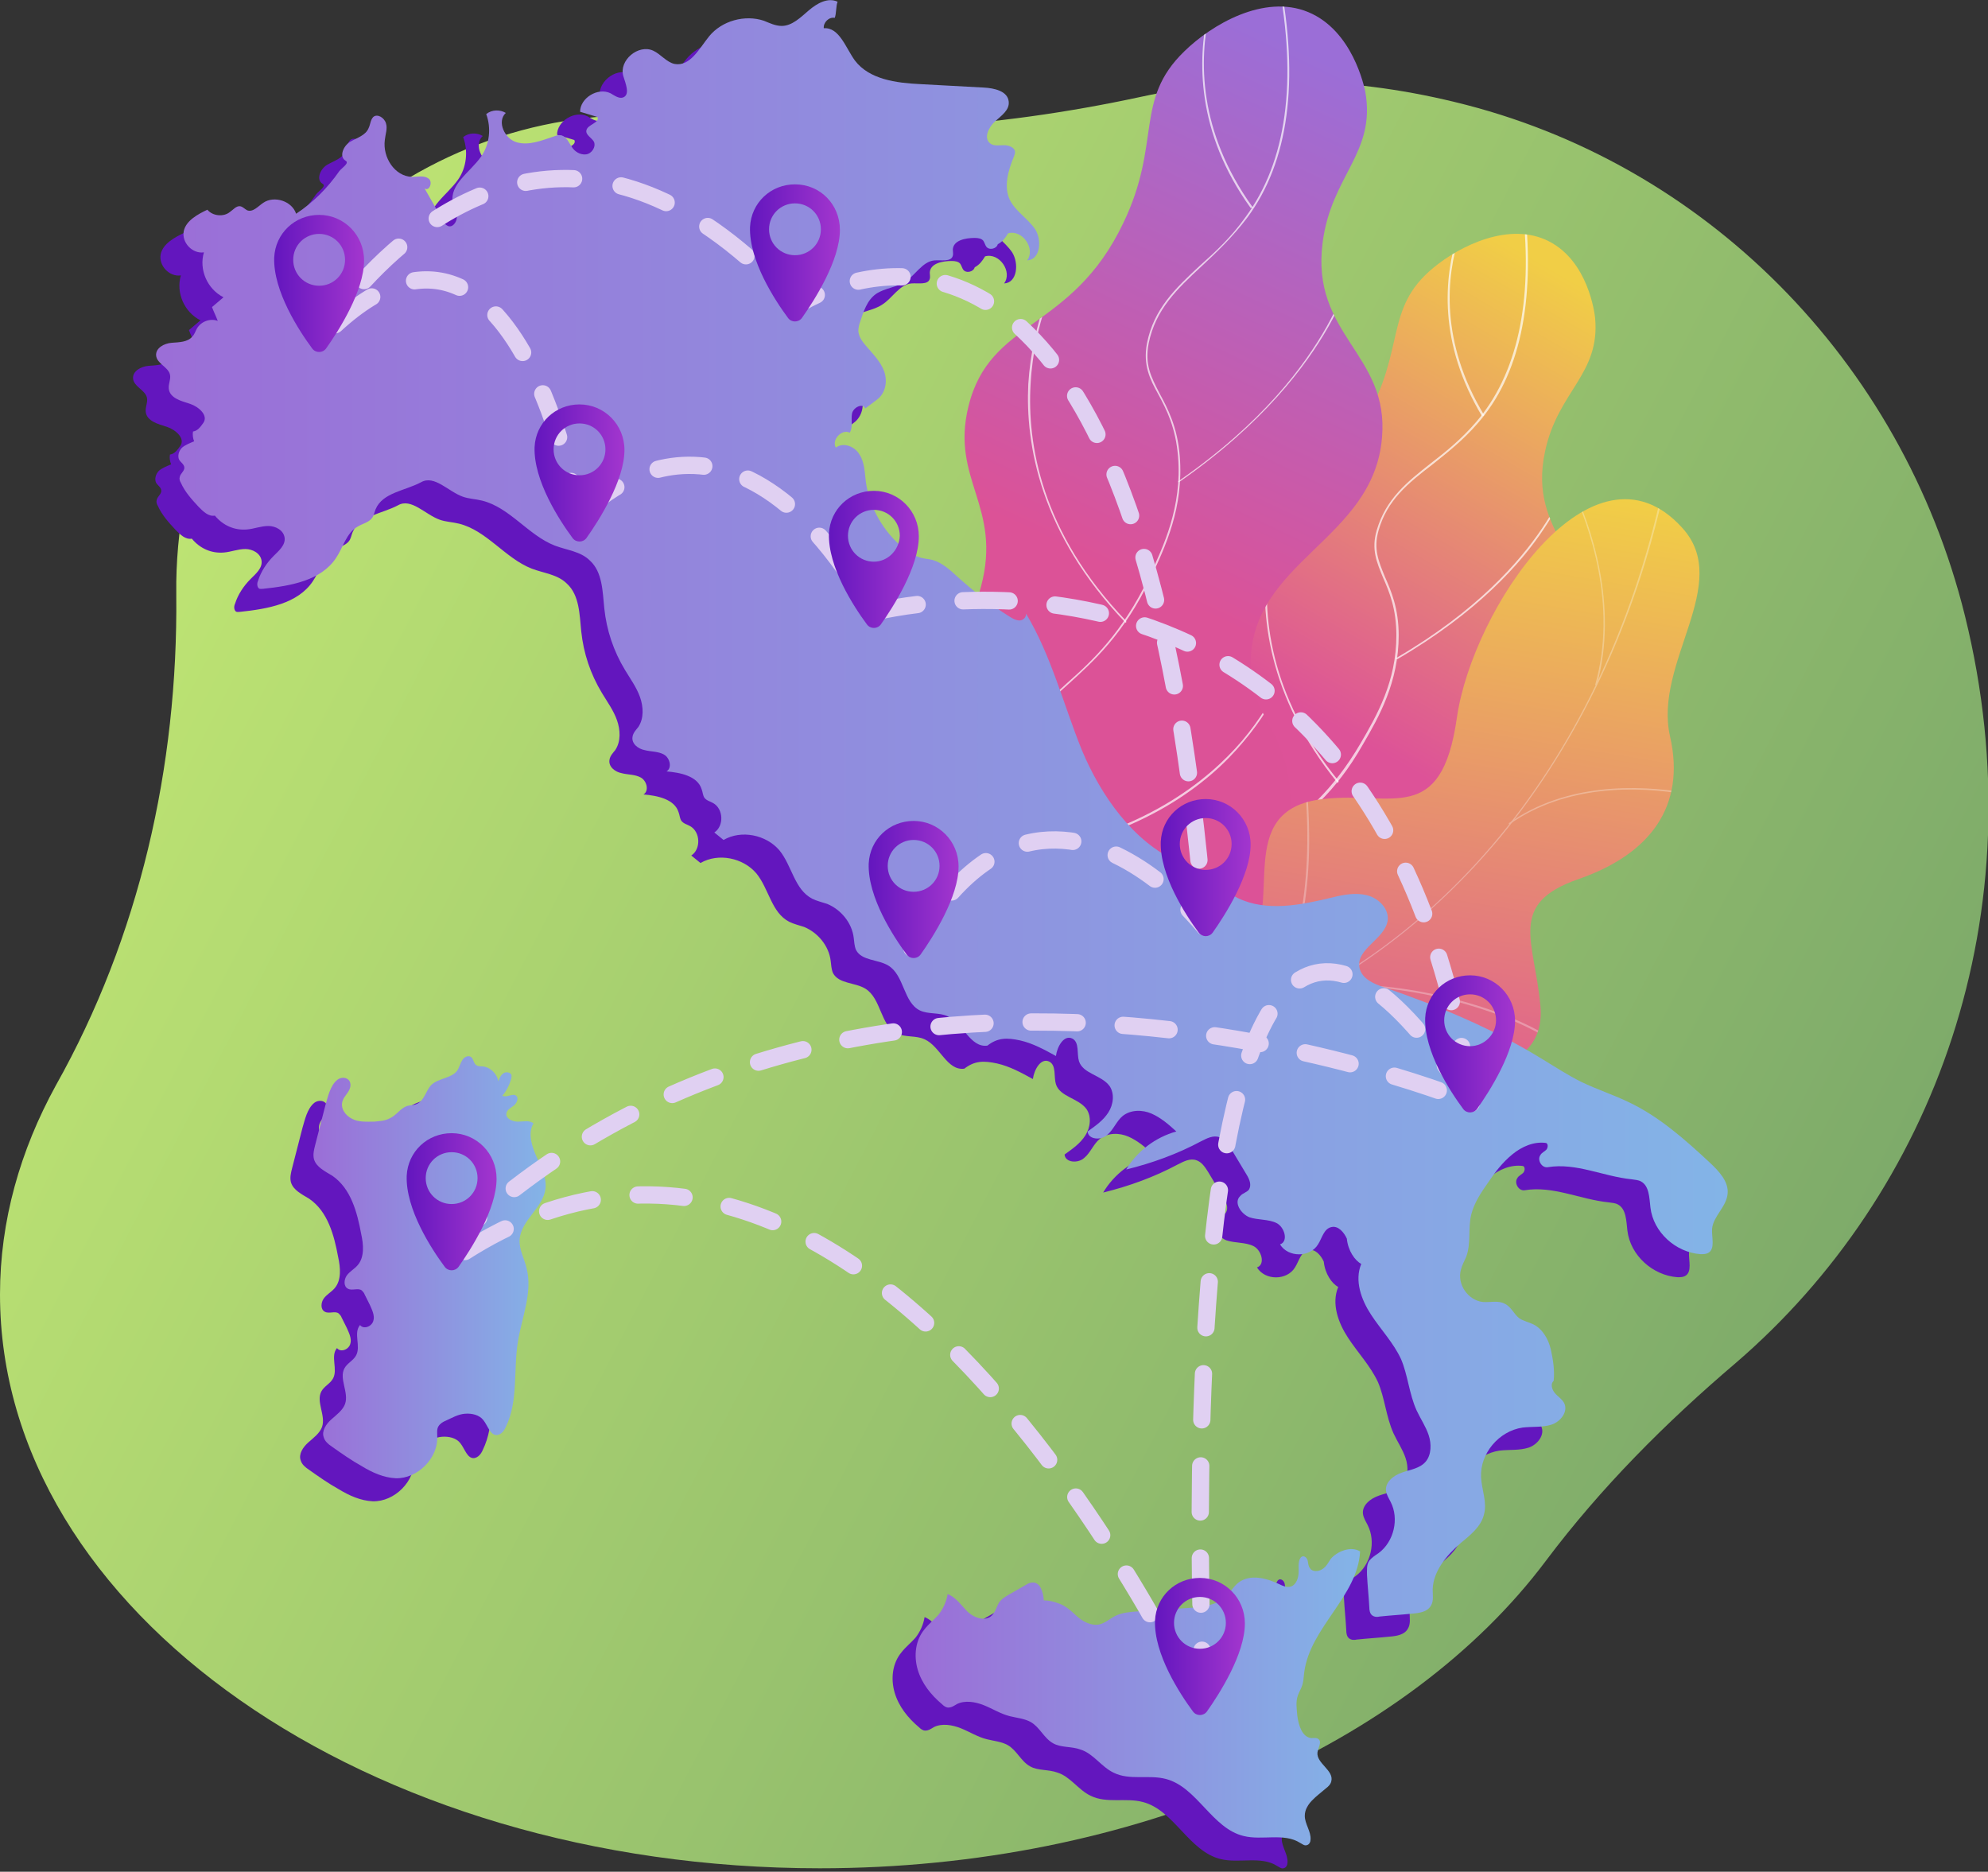 <?xml version="1.0" encoding="utf-8"?>
<!-- Generator: Adobe Illustrator 25.3.1, SVG Export Plug-In . SVG Version: 6.00 Build 0)  -->
<svg version="1.1" id="OBJECTS" xmlns="http://www.w3.org/2000/svg" xmlns:xlink="http://www.w3.org/1999/xlink" x="0px" y="0px"
	 viewBox="0 0 345.1 324.9" style="enable-background:new 0 0 345.1 324.9;" xml:space="preserve">
<rect x="0" y="0" width="345.1" height="324.9" fill="#333333" stroke="none"/>
<style type="text/css">
	.st0{fill:url(#SVGID_3_);}
	.st1{fill:url(#SVGID_4_);}
	.st2{clip-path:url(#SVGID_7_);}
	.st3{opacity:0.7;fill:#FFFFFF;enable-background:new    ;}
	.st4{fill:url(#SVGID_8_);}
	.st5{clip-path:url(#SVGID_10_);}
	.st6{fill:url(#SVGID_11_);}
	.st7{opacity:0.3;clip-path:url(#SVGID_13_);}
	.st8{fill:#FBFCFD;}
	.st9{fill:#6316BE;}
	.st10{fill:url(#SVGID_14_);}
	.st11{fill:url(#SVGID_15_);}
	.st12{fill:url(#SVGID_16_);}
	.st13{fill:none;stroke:#E0D0F2;stroke-width:3;stroke-linecap:round;stroke-linejoin:round;}
	.st14{fill:none;stroke:#E0D0F2;stroke-width:3;stroke-linecap:round;stroke-linejoin:round;stroke-dasharray:8.35,8.35;}
	.st15{fill:none;stroke:#E0D0F2;stroke-width:3;stroke-linecap:round;stroke-linejoin:round;stroke-dasharray:7.636,7.636;}
	.st16{fill:none;stroke:#E0D0F2;stroke-width:3;stroke-linecap:round;stroke-linejoin:round;stroke-dasharray:7.936,7.936;}
	
		.st17{fill:none;stroke:#E0D0F2;stroke-width:3;stroke-linecap:round;stroke-linejoin:round;stroke-miterlimit:10;stroke-dasharray:8;}
	.st18{fill:url(#SVGID_17_);}
	.st19{fill:url(#SVGID_18_);}
	.st20{fill:url(#SVGID_19_);}
	.st21{fill:url(#SVGID_20_);}
	.st22{fill:url(#SVGID_21_);}
	.st23{fill:url(#SVGID_22_);}
	.st24{fill:url(#SVGID_23_);}
	.st25{fill:url(#SVGID_24_);}
	.st26{fill:url(#SVGID_25_);}
</style>
<linearGradient id="SVGID_3_" gradientUnits="userSpaceOnUse" x1="25.325" y1="92.102" x2="309.89" y2="239.514">
	<stop  offset="0" style="stop-color:#BEE473"/>
	<stop  offset="1" style="stop-color:#7EAB6A"/>
</linearGradient>
<path class="st0" d="M252.5,17.7c-18.9-4.6-37.3-4.6-54.4-0.9c-25.5,5.5-51.6,7.3-77.5,3.9c-3.4-0.5-6.9-0.7-10.5-0.7
	C66.9,20.2,31.3,56.5,30.6,101c0,0.8,0,1.6,0,2.3c0.3,29.8-6.4,59.3-20.9,85.1C3.5,199.7,0,211.9,0,224.7c0,55,63.7,99.6,142.3,99.6
	c54.7,0,102.2-21.6,126-53.3c9.6-12.8,20.9-24.1,33-34.4c34.3-29.5,52.6-77.9,39.8-129.7C330.1,62.5,295.8,28.1,252.5,17.7z"/>
<g>
	<g>
		<g>
			
				<linearGradient id="SVGID_4_" gradientUnits="userSpaceOnUse" x1="1960.477" y1="487.364" x2="1984.473" y2="571.761" gradientTransform="matrix(-0.97 -0.243 -0.243 0.97 2301.114 56.904)">
				<stop  offset="0" style="stop-color:#F1CE46"/>
				<stop  offset="1" style="stop-color:#DD5298"/>
			</linearGradient>
			<path id="SVGID_2_" class="st1" d="M243.4,191.7c8.5-3.7,12.6-17.1,12.7-26.6c0.1-11.1-5.4-12.5-4.6-21.2
				c1.4-16.1,20.9-17.7,23.6-33.9c2.2-13.2-10-17.1-6.9-31.6c2.2-10.5,9.6-13.4,8.7-23.2c-0.1-0.9-1.2-9.8-8-13.3
				c-6.8-3.5-15.4,0.7-20.1,4.6c-8.6,7.1-4.7,14.1-11.8,26.3c-9.6,16.5-22.3,13.4-26.7,27c-3.8,11.3,4.1,16.1-0.3,28.5
				c-4.1,11.5-12.3,11.6-14.3,19.6C191,166.3,226.1,199.2,243.4,191.7z"/>
		</g>
		<g>
			<g>
				<defs>
					<path id="SVGID_6_" d="M243.4,191.7c8.5-3.7,12.6-17.1,12.7-26.6c0.1-11.1-5.4-12.5-4.6-21.2c1.4-16.1,20.9-17.7,23.6-33.9
						c2.2-13.2-10-17.1-6.9-31.6c2.2-10.5,9.6-13.4,8.7-23.2c-0.1-0.9-1.2-9.8-8-13.3c-6.8-3.5-15.4,0.7-20.1,4.6
						c-8.6,7.1-4.7,14.1-11.8,26.3c-9.6,16.5-22.3,13.4-26.7,27c-3.8,11.3,4.1,16.1-0.3,28.5c-4.1,11.5-12.3,11.6-14.3,19.6
						C191,166.3,226.1,199.2,243.4,191.7z"/>
				</defs>
				<clipPath id="SVGID_7_">
					<use xlink:href="#SVGID_6_"  style="overflow:visible;"/>
				</clipPath>
				<g class="st2">
					<path class="st3" d="M230.9,198c0.1,0,0.1,0,0.1-0.1s0.1-0.2-0.1-0.2c-6.1-5.5-10.6-11.9-13.8-19.3c-3-6.9-5.9-14.1-4-21.8
						c1.5-5.8,4.9-8.5,9.2-11.7c4.2-3.2,9.5-7.2,14.3-15.7c2.8-4.8,6.2-10.8,6.2-18.9c0-4.7-1.3-7.7-2.4-10.2c-1.1-2.7-2-4.8-1.1-8
						c1.5-5.3,5.1-8.2,9.4-11.5c2.5-2,5.3-4.2,7.8-7.1c7.3-8.3,10-20.9,8.2-37.4c0-0.1-0.1-0.1-0.2-0.2c-0.1,0-0.1,0.1-0.2,0.2
						c1.9,16.4-1,29-8.1,37.2c-2.6,3-5.2,5.1-7.8,7.1c-4.2,3.3-7.8,6.2-9.4,11.6c-1,3.4,0,5.6,1.1,8.3c1.1,2.5,2.3,5.4,2.3,10
						c0,8-3.4,13.9-6.2,18.7c-4.9,8.4-10,12.4-14.2,15.6c-4.4,3.4-7.9,6-9.4,11.9c-2,7.8,1,15,4.1,22.1
						C220.1,186.1,224.8,192.6,230.9,198C230.8,198,230.9,198,230.9,198z"/>
					<path class="st3" d="M242.5,114.4l0.1,0c13.9-8.1,21.5-16.7,25.4-22.6c4.2-6.3,5.2-10.8,5.2-10.8c0-0.1-0.1-0.2-0.2-0.2
						c-0.1,0-0.2,0.1-0.2,0.2c0,0-0.9,4.5-5.1,10.7c-3.9,5.8-11.4,14.4-25.3,22.5c-0.1,0.1-0.2,0.2-0.1,0.2
						C242.5,114.4,242.5,114.4,242.5,114.4z"/>
					<path class="st3" d="M232.2,135.9c0,0,0.1,0,0.1-0.1c0-0.1,0.1-0.2,0.1-0.2c-12.3-15.1-13.3-29.3-12.1-38.5
						c1.4-10.1,5.6-16.6,5.7-16.7c0-0.1,0.1-0.2-0.1-0.2s-0.2-0.1-0.2,0.1c0,0.1-4.3,6.7-5.8,16.7
						C218.8,106.4,219.9,120.7,232.2,135.9C232.1,135.9,232.2,135.9,232.2,135.9z"/>
					<path class="st3" d="M213.7,171.2L213.7,171.2c18.6-1.5,29.5-8.9,35.5-14.9c6.5-6.5,8.6-12.6,8.7-12.7c0-0.1-0.1-0.2-0.1-0.2
						c-0.1,0-0.2,0.1-0.2,0.1c0,0.1-2.2,6.2-8.6,12.6c-6,6-16.9,13.3-35.3,14.8c-0.1,0-0.1,0.1-0.2,0.2
						C213.7,171.1,213.6,171.2,213.7,171.2z"/>
					<path class="st3" d="M257.4,72.2l0.1,0c0.1-0.1,0.2-0.2,0.1-0.2c-7.6-12.6-6.6-24-4.2-31.2c2.5-7.9,6.7-12.8,6.8-12.9
						c0-0.1,0.1-0.2-0.1-0.2s-0.2-0.1-0.2,0.1c0,0.1-4.4,5.1-6.9,13c-2.3,7.3-3.4,18.7,4.3,31.5C257.3,72,257.4,72.2,257.4,72.2z"/>
				</g>
			</g>
		</g>
	</g>
</g>
<g>
	<g>
		<g>
			
				<linearGradient id="SVGID_8_" gradientUnits="userSpaceOnUse" x1="2000.244" y1="456.685" x2="2026.573" y2="549.289" gradientTransform="matrix(-0.987 -0.163 -0.163 0.987 2289.39 -109.559)">
				<stop  offset="3.597121e-03" style="stop-color:#9B6ED7"/>
				<stop  offset="1" style="stop-color:#DC5297"/>
			</linearGradient>
			<path id="SVGID_1_" class="st4" d="M212.5,168.1c8.9-4.8,12.2-19.8,11.5-30.2c-0.9-12.2-7-13.2-6.9-22.8
				c0.1-17.8,21.3-21.3,22.8-39.1c1.3-14.6-12.4-17.8-10.3-33.9c1.5-11.7,9.3-15.5,7.4-26.2c-0.2-0.9-2.2-10.6-9.9-13.8
				c-7.7-3.2-16.8,2.2-21.5,6.8c-8.8,8.5-3.9,15.9-10.6,29.8c-9,18.9-23.2,16.6-26.9,31.9c-3.1,12.7,5.9,17.3,2.2,31.2
				c-3.4,13-12.4,13.8-13.9,22.7C153,144.9,194.3,177.8,212.5,168.1z"/>
		</g>
		<g>
			<g>
				<defs>
					<path id="SVGID_9_" d="M212.5,168.1c8.9-4.8,12.2-19.8,11.5-30.2c-0.9-12.2-7-13.2-6.9-22.8c0.1-17.8,21.3-21.3,22.8-39.1
						c1.3-14.6-12.4-17.8-10.3-33.9c1.5-11.7,9.3-15.5,7.4-26.2c-0.2-0.9-2.2-10.6-9.9-13.8c-7.7-3.2-16.8,2.2-21.5,6.8
						c-8.8,8.5-3.9,15.9-10.6,29.8c-9,18.9-23.2,16.6-26.9,31.9c-3.1,12.7,5.9,17.3,2.2,31.2c-3.4,13-12.4,13.8-13.9,22.7
						C153,144.9,194.3,177.8,212.5,168.1z"/>
				</defs>
				<clipPath id="SVGID_10_">
					<use xlink:href="#SVGID_9_"  style="overflow:visible;"/>
				</clipPath>
				<g class="st5">
					<path class="st3" d="M199.5,176.1c0.1,0,0.1,0,0.1-0.1c0-0.1,0-0.2-0.1-0.2c-7.1-5.4-12.7-12.1-16.8-19.9
						c-3.8-7.3-7.7-14.9-6.3-23.5c1.1-6.5,4.6-9.7,9-13.6c4.3-3.9,9.7-8.7,14.3-18.4c2.6-5.5,5.8-12.3,5.1-21.2
						c-0.4-5.1-2.1-8.3-3.5-10.9c-1.5-2.9-2.6-5-1.9-8.7c1.2-5.9,4.9-9.4,9.2-13.4c2.6-2.4,5.4-5.1,7.9-8.4
						c7.2-9.7,9.1-23.7,5.6-41.6c0-0.1-0.1-0.1-0.2-0.1c-0.1,0-0.1,0.1-0.1,0.2c3.5,17.8,1.5,31.8-5.6,41.4c-2.5,3.5-5.2,6-7.9,8.4
						c-4.3,4-8,7.5-9.2,13.5c-0.7,3.8,0.5,6.2,2,8.9c1.4,2.6,3,5.7,3.4,10.8c0.7,8.7-2.5,15.5-5.1,21c-4.6,9.6-9.8,14.4-14.2,18.3
						c-4.5,4.1-8.1,7.3-9.2,13.9c-1.4,8.7,2.5,16.4,6.4,23.8C186.6,164,192.2,170.7,199.5,176.1
						C199.4,176.1,199.5,176.1,199.5,176.1z"/>
					<path class="st3" d="M204.7,83.6l0.1,0c14.5-10.1,22-20.2,25.8-26.9c4.1-7.2,4.7-12.3,4.7-12.3c0-0.1-0.1-0.2-0.2-0.1
						c-0.1,0-0.2,0.1-0.1,0.2c0,0-0.6,4.9-4.7,12.2c-3.8,6.7-11.1,16.7-25.7,26.8c-0.1,0.1-0.1,0.2,0,0.2
						C204.7,83.6,204.7,83.6,204.7,83.6z"/>
					<path class="st3" d="M195.4,108.1c0,0,0.1,0,0.1-0.1c0-0.1,0-0.2,0-0.2c-14.8-15.4-17.2-30.8-16.6-41.1
						c0.6-11.1,4.7-18.6,4.7-18.7c0-0.1,0-0.2-0.1-0.2c-0.1,0-0.2,0-0.2,0.1c0,0.1-4.1,7.7-4.8,18.8C178,77,180.5,92.6,195.4,108.1
						C195.3,108.1,195.4,108.1,195.4,108.1z"/>
					<path class="st3" d="M178.3,148.3L178.3,148.3c20.2-3.3,31.5-12.3,37.5-19.5c6.5-7.6,8.3-14.6,8.4-14.7c0-0.1-0.1-0.2-0.1-0.2
						c-0.1,0-0.2,0.1-0.2,0.1c0,0.1-1.8,6.9-8.3,14.6c-6,7-17.3,16.1-37.3,19.3c-0.1,0-0.1,0.1-0.1,0.2
						C178.2,148.2,178.2,148.3,178.3,148.3z"/>
					<path class="st3" d="M217.3,36.1l0.1,0c0.1-0.1,0.1-0.2,0-0.2c-9.4-13.1-9.3-25.6-7.4-33.8c2-8.8,6.2-14.6,6.3-14.7
						c0-0.1,0-0.2-0.1-0.2c-0.1,0-0.2,0-0.2,0.1c0,0.1-4.3,5.9-6.3,14.8c-1.8,8.2-2.1,20.8,7.4,34C217.2,36,217.3,36.1,217.3,36.1z"
						/>
				</g>
			</g>
		</g>
	</g>
</g>
<g>
	<g>
		<g>
			<g>
				
					<linearGradient id="SVGID_11_" gradientUnits="userSpaceOnUse" x1="254.446" y1="521.234" x2="254.446" y2="638.742" gradientTransform="matrix(0.987 0.163 -0.163 0.987 92.928 -473.165)">
					<stop  offset="0" style="stop-color:#F1CE46"/>
					<stop  offset="1" style="stop-color:#DD5298"/>
				</linearGradient>
				<path id="SVGID_5_" class="st6" d="M213.5,194.2c-1.2-0.5-3.4-2.5-3.8-3.3c-2.4-5.4-7.5-15.1-5.8-21.3c0.3-1,4.9-1.1,5.7-1.9
					c2.9-0.8,4-0.9,6.5-3.1c7.4-6.5-2.7-24.1,13.6-25.9c11.9-1.4,20.5,4.8,23.2-14.1s23.6-50.1,39.1-33c8.9,9.7-5,23.4-2.1,36.2
					c2.8,12.2-3.5,20.5-15.9,24.8s-7.6,10.7-6.6,22c1.2,13.6-17.4,11.9-25.9,10.3C234.7,183.7,216.4,185.5,213.5,194.2z"/>
			</g>
			<g>
				<g>
					<defs>
						<path id="SVGID_12_" d="M213.5,194.2c-1.2-0.5-3.4-2.5-3.8-3.3c-2.4-5.4-7.5-15.1-5.8-21.3c0.3-1,4.9-1.1,5.7-1.9
							c2.9-0.8,4-0.9,6.5-3.1c7.4-6.5-2.7-24.1,13.6-25.9c11.9-1.4,20.5,4.8,23.2-14.1s23.6-50.1,39.1-33c8.9,9.7-5,23.4-2.1,36.2
							c2.8,12.2-3.5,20.5-15.9,24.8s-7.6,10.7-6.6,22c1.2,13.6-17.4,11.9-25.9,10.3C234.7,183.7,216.4,185.5,213.5,194.2z"/>
					</defs>
					<clipPath id="SVGID_13_">
						<use xlink:href="#SVGID_12_"  style="overflow:visible;"/>
					</clipPath>
					<g class="st7">
						<g>
							<path class="st8" d="M206.9,180.9l0-0.3c40.5-11.3,71.1-47,81.7-95.7l0.3,0c-5,23.1-14.9,44-28.6,60.6
								C245.7,163,227.3,175.2,206.9,180.9z"/>
							<path class="st8" d="M268.6,180.2c-9.8-6-27.4-10-39.3-8.8l0-0.3c12-1.2,29.7,2.8,39.5,8.8L268.6,180.2z"/>
							<path class="st8" d="M214.8,178.5l-0.1-0.3c5.4-3.4,9-9.6,10.9-18.3c1.3-6.4,1.7-14.1,1-22.8l0.3,0c0.7,8.7,0.4,16.3-1,22.9
								C224,168.9,220.3,175.1,214.8,178.5z"/>
							<path class="st8" d="M262,143.1l-0.1-0.2c9.9-7,22.3-6.7,30.8-5.3l0,0.3C284.1,136.4,271.8,136.2,262,143.1z"/>
							<path class="st8" d="M277.2,118.9l-0.3,0c3.9-13.7-0.9-27.5-4.2-34.5l0.2-0.1C276.2,91.3,281,105.1,277.2,118.9z"/>
						</g>
					</g>
				</g>
			</g>
		</g>
	</g>
</g>
<g>
	<path class="st9" d="M232.3,223.4c-1.2,2.9,0,6.2,1.7,8.8s3.9,4.9,5.2,7.7c1.2,2.8,1.4,6,2.7,8.9c0.7,1.5,1.6,2.8,2.1,4.3
		s0.5,3.4-0.5,4.6s-2.7,1.4-4.1,1.9c-1.5,0.5-3,1.7-2.8,3.2c0.1,0.7,0.5,1.3,0.8,1.9c1.5,2.9,0.6,6.9-2.1,8.9
		c-0.6,0.4-1.2,0.8-1.6,1.3c-0.5,0.7-0.4,1.7-0.4,2.5c0.1,1.9,0.3,3.7,0.4,5.6c0,0.5,0.1,1.1,0.5,1.4s0.9,0.3,1.3,0.2
		c1.9-0.2,3.7-0.3,5.6-0.5c1.3-0.1,2.7-0.3,3.3-1.4c0.5-0.8,0.3-1.8,0.3-2.8c0.1-3.2,2.4-5.9,4.8-8c1.7-1.4,3.6-2.9,4.1-5
		c0.6-2.1-0.4-4.3-0.5-6.5c-0.2-4.1,3.1-8,7.2-8.6c1.7-0.2,3.4,0,5-0.5s3-2.3,2.2-3.8c-0.4-0.7-1.1-1.1-1.6-1.7
		c-0.5-0.6-0.8-1.6-0.2-2.1c0.2-1.8-0.1-3.7-0.5-5.5c-0.4-1.7-1.4-3.5-3-4.3c-0.8-0.4-1.8-0.6-2.5-1.1c-0.9-0.7-1.4-2-2.5-2.5
		c-1.1-0.6-2.5-0.2-3.8-0.3c-2.6-0.3-4.5-3.1-3.8-5.6c0.2-0.8,0.6-1.5,0.9-2.2c0.9-2.3,0.3-5,0.9-7.4c0.5-2,1.7-3.8,2.9-5.5
		c1.2-1.8,2.5-3.5,4.2-4.9s3.8-2.3,5.9-2c0.4,0.2,0.3,0.9,0,1.2s-0.8,0.5-1,0.9c-0.6,0.8,0.2,2.3,1.3,2.1c4.9-0.8,9.6,1.6,14.5,2.1
		c0.6,0.1,1.2,0.1,1.7,0.4c1.4,0.8,1.4,2.8,1.6,4.5c0.5,4.3,4.4,7.8,8.7,8.1c0.5,0,0.9,0,1.3-0.2c1.3-0.7,0.6-2.7,0.7-4.2
		c0.2-2.2,2.5-3.8,2.7-6.1c0.2-2.1-1.5-3.9-3.1-5.4c-4.3-4-8.8-8-14.1-10.5c-2.7-1.3-5.5-2.2-8.2-3.5c-2.4-1.2-4.7-2.7-7-4.1
		c-8.5-5.2-17.8-9.1-27.2-12.3c-1.8-0.6-3.9-1.5-4.3-3.4c-0.7-3.3,4.5-5,4.9-8.3c0.2-2-1.6-3.8-3.6-4.3s-4.1-0.1-6.1,0.4
		c-5.4,1.3-11.3,2.5-16.3,0.1c-1.4-0.7-2.7-1.6-4.2-2c-1.2-0.3-2.6-0.2-3.4-1.1c-0.5-0.6-0.6-1.5-0.9-2.2c-0.3-0.7-1.2-1.4-1.9-1
		c-7.8-3.5-13.4-11.5-16.7-19.4c-3.2-7.9-5.3-16.4-9.7-23.7c0.1,0.6-0.5,1.2-1.1,1.2s-1.2-0.3-1.8-0.7c-3.2-2-6.1-4.3-8.9-6.8
		c-1.3-1.2-2.7-2.5-4.4-3c-0.8-0.2-1.6-0.2-2.4-0.5c-0.9-0.3-1.7-0.8-2.5-1.4c-3.6-2.9-6.1-7.2-6.7-11.7c-0.2-1.6-0.2-3.3-1.1-4.7
		c-0.8-1.4-2.8-2.2-4.1-1.2c-0.8-1.3,1-3.3,2.4-2.6c0.6-0.9,0.2-2.2,0.4-3.3c0.2-1.1,1.9-1.9,2.3-0.9c0.7-0.5,1.3-1,2-1.5
		c1.5-1.1,1.9-3.1,1.3-4.9s-2-3.1-3.2-4.5c-0.6-0.7-1.2-1.5-1.3-2.5c0-0.5,0.1-1.1,0.3-1.6c0.6-1.8,1.2-3.8,2.8-4.9
		c1.5-1,3.5-1.1,5-2.1c1.8-1.1,3-3.5,5.1-3.7c1.2-0.1,2.9,0.3,3.2-0.8c0.1-0.3,0-0.7,0-1.1c0.1-1.6,2.2-2,3.8-2
		c0.6,0,1.2,0.1,1.5,0.5c0.2,0.3,0.3,0.7,0.5,1c0.5,0.7,1.8,0.4,2-0.4c0.9-0.5,1.3-1.1,1.8-1.9c2.5-0.7,4.8,2.7,3.3,4.7
		c2.3-0.1,2.6-3.5,1.4-5.4c-1.3-1.9-3.4-3.1-4.4-5.1c-1.1-2.3-0.3-5.1,0.7-7.5c0.1-0.3,0.2-0.5,0.2-0.8c0-0.8-1.1-1.2-1.9-1.2
		c-0.8,0-1.8,0.2-2.4-0.3c-1.2-0.9-0.3-2.8,0.8-3.8s2.6-2,2.4-3.5c-0.2-1.8-2.5-2.3-4.3-2.4c-3.7-0.2-7.4-0.4-11.1-0.6
		c-4.1-0.2-8.8-0.8-11.3-4.1c-1.6-2.2-2.7-5.8-5.4-5.6c-0.1-1,0.9-2,1.9-1.8c0.3-0.7,0.2-2.1,0.5-2.8c-1.7-0.8-3.6,0.3-5,1.5
		s-2.9,2.7-4.7,2.7c-1.1,0-2.1-0.5-3.1-0.9c-3.3-1.1-7.3,0-9.5,2.7c-1.7,2.1-3.3,5.3-6,4.8c-1.4-0.3-2.4-1.7-3.7-2.3
		c-2.6-1.2-6,1.7-5.2,4.4c0.4,1.3,1.2,3.2,0,3.7c-0.7,0.3-1.5-0.3-2.2-0.7c-2.2-1.1-5.3,0.8-5.3,3.2c1,0.3,2,0.6,3,0.9
		c0.5,1-1.7,1.3-1.9,2.3c-0.2,0.8,0.9,1.3,1.3,2c0.4,0.9-0.4,2.1-1.4,2.2s-2-0.5-2.5-1.4c-0.5-0.7-0.8-1.6-1.7-1.9
		c-0.5-0.1-0.9,0-1.4,0.2c-2.1,0.7-4.3,1.6-6.4,1s-3.5-3.6-1.9-5.1c-1-0.6-2.4-0.6-3.4,0.2c0.9,2.4,0.6,5.3-0.9,7.4
		c-1.9,2.7-5.5,4.8-4.9,8c0.2,0.9,0.6,1.7,0.7,2.5c0,0.9-0.8,1.9-1.6,1.5c-0.4-0.2-0.6-0.5-0.8-0.9c-1.1-1.9-2.1-3.7-3.2-5.6
		c0.8,0.6,1.5-1.1,0.7-1.7c-0.8-0.6-1.9-0.3-2.9-0.3c-3-0.1-5.1-3.4-4.7-6.4c0.1-1,0.5-2,0.2-2.9c-0.3-1-1.5-1.7-2.2-1.1
		c-0.5,0.5-0.5,1.3-0.8,1.9c-0.5,1.3-2,1.7-3.2,2.4c-1.2,0.7-2,2.6-0.8,3.3c0.7,0.4-0.6,1.2-1.1,1.8c-2,2.9-4.6,5.5-7.5,7.4
		c-0.7-2.2-3.8-3.2-5.7-1.9c-0.9,0.6-1.8,1.7-2.8,1.3c-0.4-0.2-0.7-0.6-1.2-0.7c-0.7-0.1-1.2,0.6-1.8,1c-1.1,0.9-3,0.7-3.9-0.4
		c-1.7,0.8-3.7,1.9-4.1,3.7c-0.4,2,1.5,4,3.5,3.7c-0.9,3,0.6,6.4,3.4,7.8c-0.7,0.6-1.3,1.1-2,1.7c0.3,0.8,0.7,1.6,1,2.4
		c-1.3-0.5-2.9,0.1-3.6,1.3c-0.3,0.5-0.4,1-0.8,1.4c-0.8,1-2.3,1-3.6,1.1s-2.8,0.9-2.7,2.2c0.1,1.4,2.1,2,2.4,3.3
		c0.2,0.8-0.3,1.6-0.2,2.5c0.2,1.6,2.1,2.1,3.7,2.6c1.5,0.5,3.2,2,2.3,3.3c-0.5,0.7-1,1.4-1.8,1.5c-0.1,0.6,0,1.2,0.2,1.7
		c-0.7,0.3-1.5,0.6-2.1,1.1c-0.6,0.6-0.8,1.5-0.5,2.1c0.3,0.5,0.9,0.8,0.9,1.4s-0.7,1-0.8,1.6c-0.1,0.3,0,0.7,0.2,1
		c0.7,1.6,1.9,2.9,3.1,4.2c0.8,0.8,1.7,1.7,2.8,1.5c1.4,1.7,3.4,2.6,5.6,2.4c1.2-0.1,2.4-0.6,3.7-0.6c1.2,0,2.6,0.7,2.8,2
		c0.2,1.3-1,2.3-1.9,3.2c-1.2,1.2-2.2,2.7-2.7,4.3c-0.2,0.4-0.2,1,0.1,1.3c0.2,0.2,0.5,0.1,0.8,0.1c4.7-0.5,10-1.4,12.6-5.3
		c1.3-1.9,1.8-4.4,3.8-5.5c0.8-0.5,1.9-0.7,2.5-1.5c0.3-0.4,0.4-1,0.6-1.5c1.2-2.9,5.1-3.2,7.9-4.7c2.3-1.3,4.7,1.6,7.2,2.5
		c1.1,0.4,2.2,0.4,3.4,0.7c4.8,1.2,8,6,12.6,7.8c2.1,0.8,4.5,1,6.1,2.6c2.2,2,2.2,5.4,2.5,8.3c0.4,3.8,1.6,7.4,3.6,10.7
		c0.9,1.5,2,3,2.6,4.7s0.7,3.7-0.3,5.2c-0.4,0.5-0.9,1-1,1.7c-0.2,1.2,1,2.1,2.1,2.3c1.1,0.3,2.4,0.2,3.4,0.8s1.4,2.3,0.4,2.9
		c2.4,0.2,5.4,0.8,6.1,3.1c0.2,0.5,0.2,1.1,0.5,1.5c0.4,0.5,1,0.6,1.5,0.9c1.8,1,1.9,4,0.2,5.1c0.5,0.4,1.1,0.9,1.6,1.3
		c3.1-1.8,7.4-0.9,9.7,1.8c2.2,2.7,2.6,6.8,5.7,8.4c0.8,0.4,1.7,0.6,2.6,0.9c2.4,1,4.3,3.3,4.6,5.9c0.1,0.7,0.1,1.4,0.4,2.1
		c1,1.9,3.8,1.6,5.6,2.7c2.8,1.7,2.6,6.4,5.5,7.8c1.5,0.7,3.3,0.3,4.8,1c2.7,1.2,3.9,5.5,6.9,5.1c1.8-1.4,3.4-1.4,5.7-0.9
		c2.2,0.5,4.2,1.6,6.2,2.7c0.2-1.6,1.4-3.8,2.9-3c1.2,0.7,0.7,2.6,1.1,3.9c0.7,2.2,3.9,2.4,5.3,4.3c0.9,1.3,0.7,3.2-0.2,4.6
		c-0.9,1.4-2.2,2.3-3.6,3.3c0.1,1.4,2.3,1.6,3.4,0.6c1.1-0.9,1.6-2.4,2.7-3.3c1.4-1.1,3.4-1.1,5-0.4c1.6,0.7,3,1.9,4.3,3.1
		c-3.6,1-6.8,3.4-8.7,6.6c4.5-1.1,8.9-2.7,13-4.9c1-0.5,2.1-1.1,3.2-0.7c0.9,0.3,1.5,1.2,2,2c0.9,1.5,1.8,3,2.7,4.5
		c0.5,0.8,0.9,1.8,0.4,2.6c-0.4,0.5-1.1,0.6-1.5,1.1c-1.2,1.1,0.1,3.1,1.6,3.7c1.5,0.5,3.3,0.3,4.7,1s2.1,3.2,0.6,3.7
		c1.4,2.3,5.2,2.3,6.6,0c0.7-1.1,1-2.7,2.3-3c1.2-0.3,2.2,0.9,2.7,2C230,221.1,231.2,222.8,232.3,223.4z"/>
	<path class="st9" d="M232.1,273.3c-0.4,7.8-8.7,13.2-9.7,21c-0.1,0.7-0.1,1.4-0.3,2.1s-0.6,1.3-0.8,1.9c-0.4,1.1-0.2,2.3-0.1,3.5
		c0.2,1.6,0.8,3.7,2.4,3.9c0.5,0,1-0.1,1.3,0.2c0.6,0.5-0.1,1.5-0.2,2.3c-0.2,1.9,2.9,3.1,2.4,5c-0.1,0.5-0.5,0.9-0.9,1.2
		c-1.6,1.4-3.7,2.7-3.7,4.8c0,1.4,1.1,2.7,1,4.1c0,0.4-0.2,0.9-0.7,1c-0.4,0.1-0.7-0.2-1.1-0.4c-2.8-1.8-6.6-0.4-9.8-1.2
		c-5.5-1.3-8.1-8.5-13.5-9.9c-3-0.8-6.3,0.3-9.1-1.1c-2.1-1-3.5-3.3-5.7-4c-1.6-0.6-3.4-0.3-4.8-1.1c-1.6-0.9-2.3-2.8-3.9-3.7
		c-1.1-0.6-2.4-0.7-3.6-1c-1.6-0.4-3-1.3-4.5-1.9s-3.3-0.9-4.7-0.2c-0.5,0.3-0.9,0.6-1.5,0.6c-0.4,0-0.8-0.3-1.1-0.6
		c-1.9-1.6-3.5-3.6-4.2-6s-0.4-5.1,1.2-7c0.7-0.9,1.6-1.6,2.4-2.5c0.8-1,1.4-2.3,1.6-3.6c1.5,0.6,2.4,2,3.5,3.1
		c1.2,1.1,3.1,1.7,4.2,0.6c0.6-0.6,0.8-1.5,1.2-2.2c0.5-0.7,1.2-1.1,1.9-1.5c0.9-0.5,1.9-1.1,2.8-1.6c0.3-0.2,0.7-0.4,1.1-0.4
		c1.4-0.1,1.9,1.7,2,3.1c0.9,0,1.7,0.2,2.5,0.5c1.3,0.4,2.3,1.4,3.3,2.3s2.4,1.6,3.7,1.4c1.1-0.2,1.9-1,2.9-1.5
		c1.2-0.6,2.6-0.7,4-0.8c2.9-0.2,5.9-0.4,8.8-0.6c2.2-0.1,4.5-0.4,6.2-1.8c0.9-0.8,1.5-1.9,2.4-2.6c2-1.5,4.8-0.8,7.1,0.3
		c0.6,0.3,1.3,0.6,2,0.4c0.8-0.3,1.2-1.2,1.3-2.1s-0.1-1.8,0.2-2.6c0.1-0.2,0.2-0.4,0.4-0.5c0.4-0.2,0.9,0.2,1,0.7
		c0.1,0.4,0.1,1,0.4,1.3c0.4,0.7,1.5,0.6,2.1,0.2c0.7-0.4,1.1-1.2,1.5-1.8C228.1,273.3,230.5,272.3,232.1,273.3z"/>
	<path class="st9" d="M52.5,195.8c-0.6,2.3-1.2,4.7-1.8,7c-0.2,0.8-0.4,1.6-0.2,2.4c0.4,1.4,1.9,2.1,3.2,2.9c3.2,2.2,4.3,6.3,5,10.1
		c0.4,1.8,0.6,4-0.6,5.4c-0.6,0.7-1.4,1.1-1.9,1.8s-0.6,1.9,0.2,2.3c0.7,0.4,1.8-0.2,2.4,0.3c0.2,0.2,0.4,0.4,0.5,0.7
		c0.3,0.6,0.6,1.2,0.9,1.8c0.4,0.9,0.9,1.9,0.6,2.8c-0.3,1-1.7,1.5-2.3,0.7c-1.2,1.4,0.2,3.7-0.7,5.3c-0.5,0.9-1.5,1.3-2,2.2
		c-1,1.8,0.8,4.2,0.1,6.2c-0.4,1.1-1.5,1.9-2.4,2.7s-1.7,2-1.3,3.1c0.2,0.7,0.8,1.2,1.4,1.6c1.7,1.2,3.4,2.4,5.2,3.4
		c1.8,1.1,3.8,2,5.9,2.1c3.8,0.1,7.4-3.5,7.2-7.3c0-0.6-0.1-1.2,0.2-1.7c0.3-0.5,0.8-0.8,1.3-1c1.1-0.5,2.1-1.1,3.3-1.2
		c1.2-0.1,2.5,0.2,3.2,1.1c0.8,1,1.2,2.7,2.4,2.6c0.7-0.1,1.2-0.7,1.5-1.4c2.2-4.5,1.3-9.8,2.1-14.8c0.7-4.3,2.6-8.6,1.5-12.8
		c-0.4-1.7-1.3-3.2-1.2-4.9c0.2-3.4,4.1-5.5,4.5-8.9c0.2-2-0.8-3.8-1.6-5.6c-0.8-1.8-1.5-4-0.5-5.7c-0.7-0.6-1.8-0.3-2.7-0.3
		c-0.9,0-2.1-0.5-2-1.4c0.1-0.7,0.8-1,1.3-1.4s0.9-1.3,0.4-1.7c-0.6-0.5-1.6,0.4-2.4,0c0.7-0.8,1.2-1.8,1.5-2.8
		c0.1-0.2,0.1-0.5,0.1-0.8c-0.2-0.5-1-0.6-1.4-0.3c-0.5,0.3-0.7,0.9-0.9,1.4c-0.2-1.3-1.4-2.5-2.8-2.6c-0.3,0-0.7,0-1-0.2
		c-0.5-0.3-0.5-1.1-0.9-1.4c-0.5-0.4-1.3,0-1.6,0.6c-0.3,0.5-0.5,1.2-0.8,1.7c-1,1.4-3.2,1.3-4.5,2.5c-1,1-1.2,2.7-2.5,3.3
		c-0.6,0.3-1.2,0.2-1.8,0.4c-1.1,0.4-1.8,1.6-2.9,2.1c-0.9,0.5-1.9,0.5-2.8,0.6c-1.3,0-2.7,0.1-3.8-0.5c-1.2-0.6-2.1-1.9-1.6-3.2
		c0.3-0.8,1.1-1.4,1.3-2.3c0.3-1.5-1.2-2-2.2-1.3C53.3,192.4,52.9,194.5,52.5,195.8z"/>
</g>
<g>
	
		<linearGradient id="SVGID_14_" gradientUnits="userSpaceOnUse" x1="27.134" y1="187.429" x2="299.678" y2="187.429" gradientTransform="matrix(1 0 0 -1 0 327.745)">
		<stop  offset="3.597121e-03" style="stop-color:#9B6ED7"/>
		<stop  offset="1" style="stop-color:#83B4E7"/>
	</linearGradient>
	<path class="st10" d="M236.3,219.4c-1.2,2.9,0,6.2,1.7,8.8s3.9,4.9,5.2,7.7c1.2,2.8,1.4,6,2.7,8.9c0.7,1.5,1.6,2.8,2.1,4.3
		s0.5,3.4-0.5,4.6c-1,1.2-2.7,1.4-4.1,1.9c-1.5,0.5-3,1.7-2.8,3.2c0.1,0.7,0.5,1.3,0.8,1.9c1.5,2.9,0.6,6.9-2.1,8.9
		c-0.6,0.4-1.2,0.8-1.6,1.3c-0.5,0.7-0.4,1.7-0.4,2.5c0.1,1.9,0.3,3.7,0.4,5.6c0,0.5,0.1,1.1,0.5,1.4s0.9,0.3,1.3,0.2
		c1.9-0.2,3.7-0.3,5.6-0.5c1.3-0.1,2.7-0.3,3.3-1.4c0.5-0.8,0.3-1.8,0.3-2.8c0.1-3.2,2.4-5.9,4.8-8c1.7-1.4,3.6-2.9,4.1-5
		c0.6-2.1-0.4-4.3-0.5-6.5c-0.2-4.1,3.1-8,7.2-8.6c1.7-0.2,3.4,0,5-0.5s3-2.3,2.2-3.8c-0.4-0.7-1.1-1.1-1.6-1.7
		c-0.5-0.6-0.8-1.6-0.2-2.1c0.2-1.8-0.1-3.7-0.5-5.5c-0.4-1.7-1.4-3.5-3-4.3c-0.8-0.4-1.8-0.6-2.5-1.1c-0.9-0.7-1.4-2-2.5-2.5
		c-1.1-0.6-2.5-0.2-3.8-0.3c-2.6-0.3-4.5-3.1-3.8-5.6c0.2-0.8,0.6-1.5,0.9-2.2c0.9-2.3,0.3-5,0.9-7.4c0.5-2,1.7-3.8,2.9-5.5
		c1.2-1.8,2.5-3.5,4.2-4.9s3.8-2.3,5.9-2c0.4,0.2,0.3,0.9,0,1.2s-0.8,0.5-1,0.9c-0.6,0.8,0.2,2.3,1.3,2.1c4.9-0.8,9.6,1.6,14.5,2.1
		c0.6,0.1,1.2,0.1,1.7,0.4c1.4,0.8,1.4,2.8,1.6,4.5c0.5,4.3,4.4,7.8,8.7,8.1c0.5,0,0.9,0,1.3-0.2c1.3-0.7,0.6-2.7,0.7-4.2
		c0.2-2.2,2.5-3.8,2.7-6.1c0.2-2.1-1.5-3.9-3.1-5.4c-4.3-4-8.8-8-14.1-10.5c-2.7-1.3-5.5-2.2-8.2-3.5c-2.4-1.2-4.7-2.7-7-4.1
		c-8.5-5.2-17.8-9.1-27.2-12.3c-1.8-0.6-3.9-1.5-4.3-3.4c-0.7-3.3,4.5-5,4.9-8.3c0.2-2-1.6-3.8-3.6-4.3s-4.1-0.1-6.1,0.4
		c-5.4,1.3-11.3,2.5-16.3,0.1c-1.4-0.7-2.7-1.6-4.2-2c-1.2-0.3-2.6-0.2-3.4-1.1c-0.5-0.6-0.6-1.5-0.9-2.2c-0.3-0.7-1.2-1.4-1.9-1
		c-7.8-3.5-13.4-11.5-16.7-19.4c-3.2-7.9-5.3-16.4-9.7-23.7c0.1,0.6-0.5,1.2-1.1,1.2s-1.2-0.3-1.8-0.7c-3.2-2-6.1-4.3-8.9-6.8
		c-1.3-1.2-2.7-2.5-4.4-3c-0.8-0.2-1.6-0.2-2.4-0.5c-0.9-0.3-1.7-0.8-2.5-1.4c-3.6-2.9-6.1-7.2-6.7-11.7c-0.2-1.6-0.2-3.3-1.1-4.7
		c-0.8-1.4-2.8-2.2-4.1-1.2c-0.8-1.3,1-3.3,2.4-2.6c0.6-0.9,0.2-2.2,0.4-3.3c0.2-1.1,1.9-1.9,2.3-0.9c0.7-0.5,1.3-1,2-1.5
		c1.5-1.1,1.9-3.1,1.3-4.9c-0.6-1.7-2-3.1-3.2-4.5c-0.6-0.7-1.2-1.5-1.3-2.5c0-0.5,0.1-1.1,0.3-1.6c0.6-1.8,1.2-3.8,2.8-4.9
		c1.5-1,3.5-1.1,5-2.1c1.8-1.1,3-3.5,5.1-3.7c1.2-0.1,2.9,0.3,3.2-0.8c0.1-0.3,0-0.7,0-1.1c0.1-1.6,2.2-2,3.8-2
		c0.6,0,1.2,0.1,1.5,0.5c0.2,0.3,0.3,0.7,0.5,1c0.5,0.7,1.8,0.4,2-0.4c0.9-0.5,1.3-1.1,1.8-1.9c2.5-0.7,4.8,2.7,3.3,4.7
		c2.3-0.1,2.6-3.5,1.4-5.4c-1.3-1.9-3.4-3.1-4.4-5.1c-1.1-2.3-0.3-5.1,0.7-7.5c0.1-0.3,0.2-0.5,0.2-0.8c0-0.8-1.1-1.2-1.9-1.2
		c-0.8,0-1.8,0.2-2.4-0.3c-1.2-0.9-0.3-2.8,0.8-3.8s2.6-2,2.4-3.5c-0.2-1.8-2.5-2.3-4.3-2.4c-3.7-0.2-7.4-0.4-11.1-0.6
		c-4.1-0.2-8.8-0.8-11.3-4.1c-1.6-2.2-2.7-5.8-5.4-5.6c-0.1-1,0.9-2,1.9-1.8c0.3-0.7,0.2-2.1,0.5-2.8c-1.7-0.8-3.6,0.3-5,1.5
		s-2.9,2.7-4.7,2.7c-1.1,0-2.1-0.5-3.1-0.9c-3.3-1.1-7.3,0-9.5,2.7c-1.7,2.1-3.3,5.3-6,4.8c-1.4-0.3-2.4-1.7-3.7-2.3
		c-2.6-1.2-6,1.7-5.2,4.4c0.4,1.3,1.2,3.2,0,3.7c-0.7,0.3-1.5-0.3-2.2-0.7c-2.2-1.1-5.3,0.8-5.3,3.2c1,0.3,2,0.6,3,0.9
		c0.5,1-1.7,1.3-1.9,2.3c-0.2,0.8,0.9,1.3,1.3,2c0.4,0.9-0.4,2.1-1.4,2.2c-1,0.1-2-0.5-2.5-1.4c-0.5-0.7-0.8-1.6-1.7-1.9
		c-0.5-0.1-0.9,0-1.4,0.2c-2.1,0.7-4.3,1.6-6.4,1s-3.5-3.6-1.9-5.1c-1-0.6-2.4-0.6-3.4,0.2c0.9,2.4,0.6,5.3-0.9,7.4
		c-1.9,2.7-5.5,4.8-4.9,8c0.2,0.9,0.6,1.7,0.7,2.5c0,0.9-0.8,1.9-1.6,1.5c-0.4-0.2-0.6-0.5-0.8-0.9c-1.1-1.9-2.1-3.7-3.2-5.6
		c0.8,0.6,1.5-1.1,0.7-1.7s-1.9-0.3-2.9-0.3c-3-0.1-5.1-3.4-4.7-6.4c0.1-1,0.5-2,0.2-2.9c-0.3-1-1.5-1.7-2.2-1.1
		c-0.5,0.5-0.5,1.3-0.8,1.9c-0.5,1.3-2,1.7-3.2,2.4c-1.2,0.7-2,2.6-0.8,3.3c0.7,0.4-0.6,1.2-1.1,1.8c-2,2.9-4.6,5.5-7.5,7.4
		c-0.7-2.2-3.8-3.2-5.7-1.9c-0.9,0.6-1.8,1.7-2.8,1.3c-0.4-0.2-0.7-0.6-1.2-0.7c-0.7-0.1-1.2,0.6-1.8,1c-1.1,0.9-3,0.7-3.9-0.4
		c-1.7,0.8-3.7,1.9-4.1,3.7c-0.4,2,1.5,4,3.5,3.7c-0.9,3,0.6,6.4,3.4,7.8c-0.7,0.6-1.3,1.1-2,1.7c0.3,0.8,0.7,1.6,1,2.4
		c-1.3-0.5-2.9,0.1-3.6,1.3c-0.3,0.5-0.4,1-0.8,1.4c-0.8,1-2.3,1-3.6,1.1s-2.8,0.9-2.7,2.2c0.1,1.4,2.1,2,2.4,3.3
		c0.2,0.8-0.3,1.6-0.2,2.5c0.2,1.6,2.1,2.1,3.7,2.6c1.5,0.5,3.2,2,2.3,3.3c-0.5,0.7-1,1.4-1.8,1.5c-0.1,0.6,0,1.2,0.2,1.7
		c-0.7,0.3-1.5,0.6-2.1,1.1c-0.6,0.6-0.8,1.5-0.5,2.1c0.3,0.5,0.9,0.8,0.9,1.4s-0.7,1-0.8,1.6c-0.1,0.3,0,0.7,0.2,1
		c0.7,1.6,1.9,2.9,3.1,4.2c0.8,0.8,1.7,1.7,2.8,1.5c1.4,1.7,3.4,2.6,5.6,2.4c1.2-0.1,2.4-0.6,3.7-0.6c1.2,0,2.6,0.7,2.8,2
		c0.2,1.3-1,2.3-1.9,3.2c-1.2,1.2-2.2,2.7-2.7,4.3c-0.2,0.4-0.2,1,0.1,1.3c0.2,0.2,0.5,0.1,0.8,0.1c4.7-0.5,10-1.4,12.6-5.3
		c1.3-1.9,1.8-4.4,3.8-5.5c0.8-0.5,1.9-0.7,2.5-1.5c0.3-0.4,0.4-1,0.6-1.5c1.2-2.9,5.1-3.2,7.9-4.7c2.3-1.3,4.7,1.6,7.2,2.5
		c1.1,0.4,2.2,0.4,3.4,0.7c4.8,1.2,8,6,12.6,7.8c2.1,0.8,4.5,1,6.1,2.6c2.2,2,2.2,5.4,2.5,8.3c0.4,3.8,1.6,7.4,3.6,10.7
		c0.9,1.5,2,3,2.6,4.7s0.7,3.7-0.3,5.2c-0.4,0.5-0.9,1-1,1.7c-0.2,1.2,1,2.1,2.1,2.3c1.1,0.3,2.4,0.2,3.4,0.8s1.4,2.3,0.4,2.9
		c2.4,0.2,5.4,0.8,6.1,3.1c0.2,0.5,0.2,1.1,0.5,1.5c0.4,0.5,1,0.6,1.5,0.9c1.8,1,1.9,4,0.2,5.1c0.5,0.4,1.1,0.9,1.6,1.3
		c3.1-1.8,7.4-0.9,9.7,1.8c2.2,2.7,2.6,6.8,5.7,8.4c0.8,0.4,1.7,0.6,2.6,0.9c2.4,1,4.3,3.3,4.6,5.9c0.1,0.7,0.1,1.4,0.4,2.1
		c1,1.9,3.8,1.6,5.6,2.7c2.8,1.7,2.6,6.4,5.5,7.8c1.5,0.7,3.3,0.3,4.8,1c2.7,1.2,3.9,5.5,6.9,5.1c1.8-1.4,3.4-1.4,5.7-0.9
		c2.2,0.5,4.2,1.6,6.2,2.7c0.2-1.6,1.4-3.8,2.9-3c1.2,0.7,0.7,2.6,1.1,3.9c0.7,2.2,3.9,2.4,5.3,4.3c0.9,1.3,0.7,3.2-0.2,4.6
		c-0.9,1.4-2.2,2.3-3.6,3.3c0.1,1.4,2.3,1.6,3.4,0.6c1.1-0.9,1.6-2.4,2.7-3.3c1.4-1.1,3.4-1.1,5-0.4c1.6,0.7,3,1.9,4.3,3.1
		c-3.6,1-6.8,3.4-8.7,6.6c4.5-1.1,8.9-2.7,13-4.9c1-0.5,2.1-1.1,3.2-0.7c0.9,0.3,1.5,1.2,2,2c0.9,1.5,1.8,3,2.7,4.5
		c0.5,0.8,0.9,1.8,0.4,2.6c-0.4,0.5-1.1,0.6-1.5,1.1c-1.2,1.1,0.1,3.1,1.6,3.7c1.5,0.5,3.3,0.3,4.7,1s2.1,3.2,0.6,3.7
		c1.4,2.3,5.2,2.3,6.6,0c0.7-1.1,1-2.7,2.3-3c1.2-0.3,2.2,0.9,2.7,2C234,217.1,235.2,218.8,236.3,219.4z"/>
	
		<linearGradient id="SVGID_15_" gradientUnits="userSpaceOnUse" x1="159.123" y1="33.166" x2="236.095" y2="33.166" gradientTransform="matrix(1 0 0 -1 0 327.745)">
		<stop  offset="3.597121e-03" style="stop-color:#9B6ED7"/>
		<stop  offset="1" style="stop-color:#83B4E7"/>
	</linearGradient>
	<path class="st11" d="M236.1,269.3c-0.4,7.8-8.7,13.2-9.7,21c-0.1,0.7-0.1,1.4-0.3,2.1s-0.6,1.3-0.8,1.9c-0.4,1.1-0.2,2.3-0.1,3.5
		c0.2,1.6,0.8,3.7,2.4,3.9c0.5,0,1-0.1,1.3,0.2c0.6,0.5-0.1,1.5-0.2,2.3c-0.2,1.9,2.9,3.1,2.4,5c-0.1,0.5-0.5,0.9-0.9,1.2
		c-1.6,1.4-3.7,2.7-3.7,4.8c0,1.4,1.1,2.7,1,4.1c0,0.4-0.2,0.9-0.7,1c-0.4,0.1-0.7-0.2-1.1-0.4c-2.8-1.8-6.6-0.4-9.8-1.2
		c-5.5-1.3-8.1-8.5-13.5-9.9c-3-0.8-6.3,0.3-9.1-1.1c-2.1-1-3.5-3.3-5.7-4c-1.6-0.6-3.4-0.3-4.8-1.1c-1.6-0.9-2.3-2.8-3.9-3.7
		c-1.1-0.6-2.4-0.7-3.6-1c-1.6-0.4-3-1.3-4.5-1.9s-3.3-0.9-4.7-0.2c-0.5,0.3-0.9,0.6-1.5,0.6c-0.4,0-0.8-0.3-1.1-0.6
		c-1.9-1.6-3.5-3.6-4.2-6s-0.4-5.1,1.2-7c0.7-0.9,1.6-1.6,2.4-2.5c0.8-1,1.4-2.3,1.6-3.6c1.5,0.6,2.4,2,3.5,3.1
		c1.2,1.1,3.1,1.7,4.2,0.6c0.6-0.6,0.8-1.5,1.2-2.2c0.5-0.7,1.2-1.1,1.9-1.5c0.9-0.5,1.9-1.1,2.8-1.6c0.3-0.2,0.7-0.4,1.1-0.4
		c1.4-0.1,1.9,1.7,2,3.1c0.9,0,1.7,0.2,2.5,0.5c1.3,0.4,2.3,1.4,3.3,2.3s2.4,1.6,3.7,1.4c1.1-0.2,1.9-1,2.9-1.5
		c1.2-0.6,2.6-0.7,4-0.8c2.9-0.2,5.9-0.4,8.8-0.6c2.2-0.1,4.5-0.4,6.2-1.8c0.9-0.8,1.5-1.9,2.4-2.6c2-1.5,4.8-0.8,7.1,0.3
		c0.6,0.3,1.3,0.6,2,0.4c0.8-0.3,1.2-1.2,1.3-2.1s-0.1-1.8,0.2-2.6c0.1-0.2,0.2-0.4,0.4-0.5c0.4-0.2,0.9,0.2,1,0.7
		c0.1,0.4,0.1,1,0.4,1.3c0.4,0.7,1.5,0.6,2.1,0.2c0.7-0.4,1.1-1.2,1.5-1.8C232.1,269.3,234.5,268.3,236.1,269.3z"/>
	
		<linearGradient id="SVGID_16_" gradientUnits="userSpaceOnUse" x1="54.456" y1="107.802" x2="94.868" y2="107.802" gradientTransform="matrix(1 0 0 -1 0 327.745)">
		<stop  offset="3.597121e-03" style="stop-color:#9B6ED7"/>
		<stop  offset="1" style="stop-color:#83B4E7"/>
	</linearGradient>
	<path class="st12" d="M56.5,191.8c-0.6,2.3-1.2,4.7-1.8,7c-0.2,0.8-0.4,1.6-0.2,2.4c0.4,1.4,1.9,2.1,3.2,2.9
		c3.2,2.2,4.3,6.3,5,10.1c0.4,1.8,0.6,4-0.6,5.4c-0.6,0.7-1.4,1.1-1.9,1.8s-0.6,1.9,0.2,2.3c0.7,0.4,1.8-0.2,2.4,0.3
		c0.2,0.2,0.4,0.4,0.5,0.7c0.3,0.6,0.6,1.2,0.9,1.8c0.4,0.9,0.9,1.9,0.6,2.8c-0.3,1-1.7,1.5-2.3,0.7c-1.2,1.4,0.2,3.7-0.7,5.3
		c-0.5,0.9-1.5,1.3-2,2.2c-1,1.8,0.8,4.2,0.1,6.2c-0.4,1.1-1.5,1.9-2.4,2.7s-1.7,2-1.3,3.1c0.2,0.7,0.8,1.2,1.4,1.6
		c1.7,1.2,3.4,2.4,5.2,3.4c1.8,1.1,3.8,2,5.9,2.1c3.8,0.1,7.4-3.5,7.2-7.3c0-0.6-0.1-1.2,0.2-1.7c0.3-0.5,0.8-0.8,1.3-1
		c1.1-0.5,2.1-1.1,3.3-1.2c1.2-0.1,2.5,0.2,3.2,1.1c0.8,1,1.2,2.7,2.4,2.6c0.7-0.1,1.2-0.7,1.5-1.4c2.2-4.5,1.3-9.8,2.1-14.8
		c0.7-4.3,2.6-8.6,1.5-12.8c-0.4-1.7-1.3-3.2-1.2-4.9c0.2-3.4,4.1-5.5,4.5-8.9c0.2-2-0.8-3.8-1.6-5.6c-0.8-1.8-1.5-4-0.5-5.7
		c-0.7-0.6-1.8-0.3-2.7-0.3c-0.9,0-2.1-0.5-2-1.4c0.1-0.7,0.8-1,1.3-1.4s0.9-1.3,0.4-1.7c-0.6-0.5-1.6,0.4-2.4,0
		c0.7-0.8,1.2-1.8,1.5-2.8c0.1-0.2,0.1-0.5,0.1-0.8c-0.2-0.5-1-0.6-1.4-0.3c-0.5,0.3-0.7,0.9-0.9,1.4c-0.2-1.3-1.4-2.5-2.8-2.6
		c-0.3,0-0.7,0-1-0.2c-0.5-0.3-0.5-1.1-0.9-1.4c-0.5-0.4-1.3,0-1.6,0.6c-0.3,0.5-0.5,1.2-0.8,1.7c-1,1.4-3.2,1.3-4.5,2.5
		c-1,1-1.2,2.7-2.5,3.3c-0.6,0.3-1.2,0.2-1.8,0.4c-1.1,0.4-1.8,1.6-2.9,2.1c-0.9,0.5-1.9,0.5-2.8,0.6c-1.3,0-2.7,0.1-3.8-0.5
		c-1.2-0.6-2.1-1.9-1.6-3.2c0.3-0.8,1.1-1.4,1.3-2.3c0.3-1.5-1.2-2-2.2-1.3C57.3,188.4,56.9,190.5,56.5,191.8z"/>
</g>
<g>
	<g>
		<path class="st13" d="M55.6,58.5c0,0,0.8-1.3,2.3-3.3"/>
		<path class="st14" d="M63.2,48.7c12.1-13.1,37.7-31.5,69.4-1.5"/>
		<path class="st13" d="M135.5,50.2c0.9,0.9,1.8,1.9,2.7,2.9c0,0,1.3-0.9,3.5-1.9"/>
		<path class="st15" d="M149,48.8c17.2-3.8,50,3.1,59.5,104.3"/>
		<path class="st13" d="M208.8,156.9c0.1,1.3,0.2,2.6,0.3,4c0,0-1-1.2-2.7-3"/>
		<path class="st16" d="M200.5,152.6c-9.1-6.9-24.1-13-37.8,5.3"/>
		<path class="st13" d="M160.4,161.2c-0.7,1.1-1.4,2.2-2.1,3.4"/>
	</g>
</g>
<path class="st17" d="M77.2,216.8c71.7-70,178.2-25.4,178.2-25.4c-15.9-108.3-103.9-85.1-103.9-85.1c-26.5-45.8-51.6-16-51.6-16"/>
<path class="st17" d="M255.4,191.5c-56.7-87.9-46.3,106.6-46.3,106.6s-58.4-128.8-130.6-79.4"/>
<linearGradient id="SVGID_17_" gradientUnits="userSpaceOnUse" x1="150.833" y1="173.373" x2="166.439" y2="173.373" gradientTransform="matrix(1 0 0 -1 0 327.745)">
	<stop  offset="0" style="stop-color:#6316BE"/>
	<stop  offset="1" style="stop-color:#A336CE"/>
</linearGradient>
<path class="st18" d="M158.6,142.5c-4.2,0-7.6,3.2-7.8,7.4c-0.2,5.8,4.3,12.7,6.6,15.8c0.6,0.8,1.8,0.8,2.4,0
	c2.2-3.1,6.6-10,6.6-15.3C166.4,146,162.9,142.5,158.6,142.5z M158.6,154.8c-2.5,0-4.5-2-4.5-4.5s2-4.5,4.5-4.5s4.5,2,4.5,4.5
	S161.1,154.8,158.6,154.8z"/>
<linearGradient id="SVGID_18_" gradientUnits="userSpaceOnUse" x1="247.39" y1="146.573" x2="262.997" y2="146.573" gradientTransform="matrix(1 0 0 -1 0 327.745)">
	<stop  offset="0" style="stop-color:#6316BE"/>
	<stop  offset="1" style="stop-color:#A336CE"/>
</linearGradient>
<path class="st19" d="M255.2,169.3c-4.2,0-7.6,3.2-7.8,7.4c-0.2,5.8,4.3,12.7,6.6,15.8c0.6,0.8,1.8,0.8,2.4,0
	c2.2-3.1,6.6-10,6.6-15.3C263,172.8,259.5,169.3,255.2,169.3z M255.2,181.6c-2.5,0-4.5-2-4.5-4.5s2-4.5,4.5-4.5c2.5,0,4.5,2,4.5,4.5
	S257.6,181.6,255.2,181.6z"/>
<linearGradient id="SVGID_19_" gradientUnits="userSpaceOnUse" x1="200.509" y1="41.973" x2="216.115" y2="41.973" gradientTransform="matrix(1 0 0 -1 0 327.745)">
	<stop  offset="0" style="stop-color:#6316BE"/>
	<stop  offset="1" style="stop-color:#A336CE"/>
</linearGradient>
<path class="st20" d="M208.3,273.9c-4.2,0-7.6,3.2-7.8,7.4c-0.2,5.8,4.3,12.7,6.6,15.8c0.6,0.8,1.8,0.8,2.4,0
	c2.2-3.1,6.6-10,6.6-15.3C216.1,277.4,212.6,273.9,208.3,273.9z M208.3,286.2c-2.5,0-4.5-2-4.5-4.5s2-4.5,4.5-4.5s4.5,2,4.5,4.5
	S210.8,286.2,208.3,286.2z"/>
<linearGradient id="SVGID_20_" gradientUnits="userSpaceOnUse" x1="201.558" y1="177.173" x2="217.165" y2="177.173" gradientTransform="matrix(1 0 0 -1 0 327.745)">
	<stop  offset="0" style="stop-color:#6316BE"/>
	<stop  offset="1" style="stop-color:#A336CE"/>
</linearGradient>
<path class="st21" d="M209.3,138.7c-4.2,0-7.6,3.2-7.8,7.4c-0.2,5.8,4.3,12.7,6.6,15.8c0.6,0.8,1.8,0.8,2.4,0
	c2.2-3.1,6.6-10,6.6-15.3C217.1,142.2,213.6,138.7,209.3,138.7z M209.3,151c-2.5,0-4.5-2-4.5-4.5s2-4.5,4.5-4.5s4.5,2,4.5,4.5
	S211.8,151,209.3,151z"/>
<linearGradient id="SVGID_21_" gradientUnits="userSpaceOnUse" x1="143.885" y1="230.673" x2="159.492" y2="230.673" gradientTransform="matrix(1 0 0 -1 0 327.745)">
	<stop  offset="0" style="stop-color:#6316BE"/>
	<stop  offset="1" style="stop-color:#A336CE"/>
</linearGradient>
<path class="st22" d="M151.7,85.2c-4.2,0-7.6,3.2-7.8,7.4c-0.2,5.8,4.3,12.7,6.6,15.8c0.6,0.8,1.8,0.8,2.4,0
	c2.2-3.1,6.6-10,6.6-15.3C159.5,88.7,156,85.2,151.7,85.2z M151.7,97.5c-2.5,0-4.5-2-4.5-4.5s2-4.5,4.5-4.5s4.5,2,4.5,4.5
	C156.1,95.5,154.1,97.5,151.7,97.5z"/>
<linearGradient id="SVGID_22_" gradientUnits="userSpaceOnUse" x1="130.264" y1="283.873" x2="145.87" y2="283.873" gradientTransform="matrix(1 0 0 -1 0 327.745)">
	<stop  offset="0" style="stop-color:#6316BE"/>
	<stop  offset="1" style="stop-color:#A336CE"/>
</linearGradient>
<path class="st23" d="M138,32c-4.2,0-7.6,3.2-7.8,7.4c-0.2,5.8,4.3,12.7,6.6,15.8c0.6,0.8,1.8,0.8,2.4,0c2.2-3.1,6.6-10,6.6-15.3
	C145.8,35.5,142.4,32,138,32z M138,44.3c-2.5,0-4.5-2-4.5-4.5s2-4.5,4.5-4.5s4.5,2,4.5,4.5S140.5,44.3,138,44.3z"/>
<linearGradient id="SVGID_23_" gradientUnits="userSpaceOnUse" x1="70.632" y1="119.173" x2="86.239" y2="119.173" gradientTransform="matrix(1 0 0 -1 0 327.745)">
	<stop  offset="0" style="stop-color:#6316BE"/>
	<stop  offset="1" style="stop-color:#A336CE"/>
</linearGradient>
<path class="st24" d="M78.4,196.7c-4.2,0-7.6,3.2-7.8,7.4c-0.2,5.8,4.3,12.7,6.6,15.8c0.6,0.8,1.8,0.8,2.4,0
	c2.2-3.1,6.6-10,6.6-15.3C86.2,200.2,82.7,196.7,78.4,196.7z M78.4,209c-2.5,0-4.5-2-4.5-4.5s2-4.5,4.5-4.5s4.5,2,4.5,4.5
	S80.9,209,78.4,209z"/>
<path class="st17" d="M100.8,91.4c0,0-11.2-70.1-46.7-30.9"/>
<linearGradient id="SVGID_24_" gradientUnits="userSpaceOnUse" x1="92.832" y1="245.673" x2="108.439" y2="245.673" gradientTransform="matrix(1 0 0 -1 0 327.745)">
	<stop  offset="0" style="stop-color:#6316BE"/>
	<stop  offset="1" style="stop-color:#A336CE"/>
</linearGradient>
<path class="st25" d="M100.6,70.2c-4.2,0-7.6,3.2-7.8,7.4c-0.2,5.8,4.3,12.7,6.6,15.8c0.6,0.8,1.8,0.8,2.4,0
	c2.2-3.1,6.6-10,6.6-15.3C108.4,73.7,104.9,70.2,100.6,70.2z M100.6,82.5c-2.5,0-4.5-2-4.5-4.5s2-4.5,4.5-4.5s4.5,2,4.5,4.5
	S103.1,82.5,100.6,82.5z"/>
<linearGradient id="SVGID_25_" gradientUnits="userSpaceOnUse" x1="47.613" y1="278.573" x2="63.22" y2="278.573" gradientTransform="matrix(1 0 0 -1 0 327.745)">
	<stop  offset="0" style="stop-color:#6316BE"/>
	<stop  offset="1" style="stop-color:#A336CE"/>
</linearGradient>
<path class="st26" d="M55.4,37.3c-4.2,0-7.6,3.2-7.8,7.4c-0.2,5.8,4.3,12.7,6.6,15.8c0.6,0.8,1.8,0.8,2.4,0c2.2-3.1,6.6-10,6.6-15.3
	C63.2,40.8,59.7,37.3,55.4,37.3z M55.4,49.6c-2.5,0-4.5-2-4.5-4.5s2-4.5,4.5-4.5s4.5,2,4.5,4.5S57.9,49.6,55.4,49.6z"/>
</svg>
